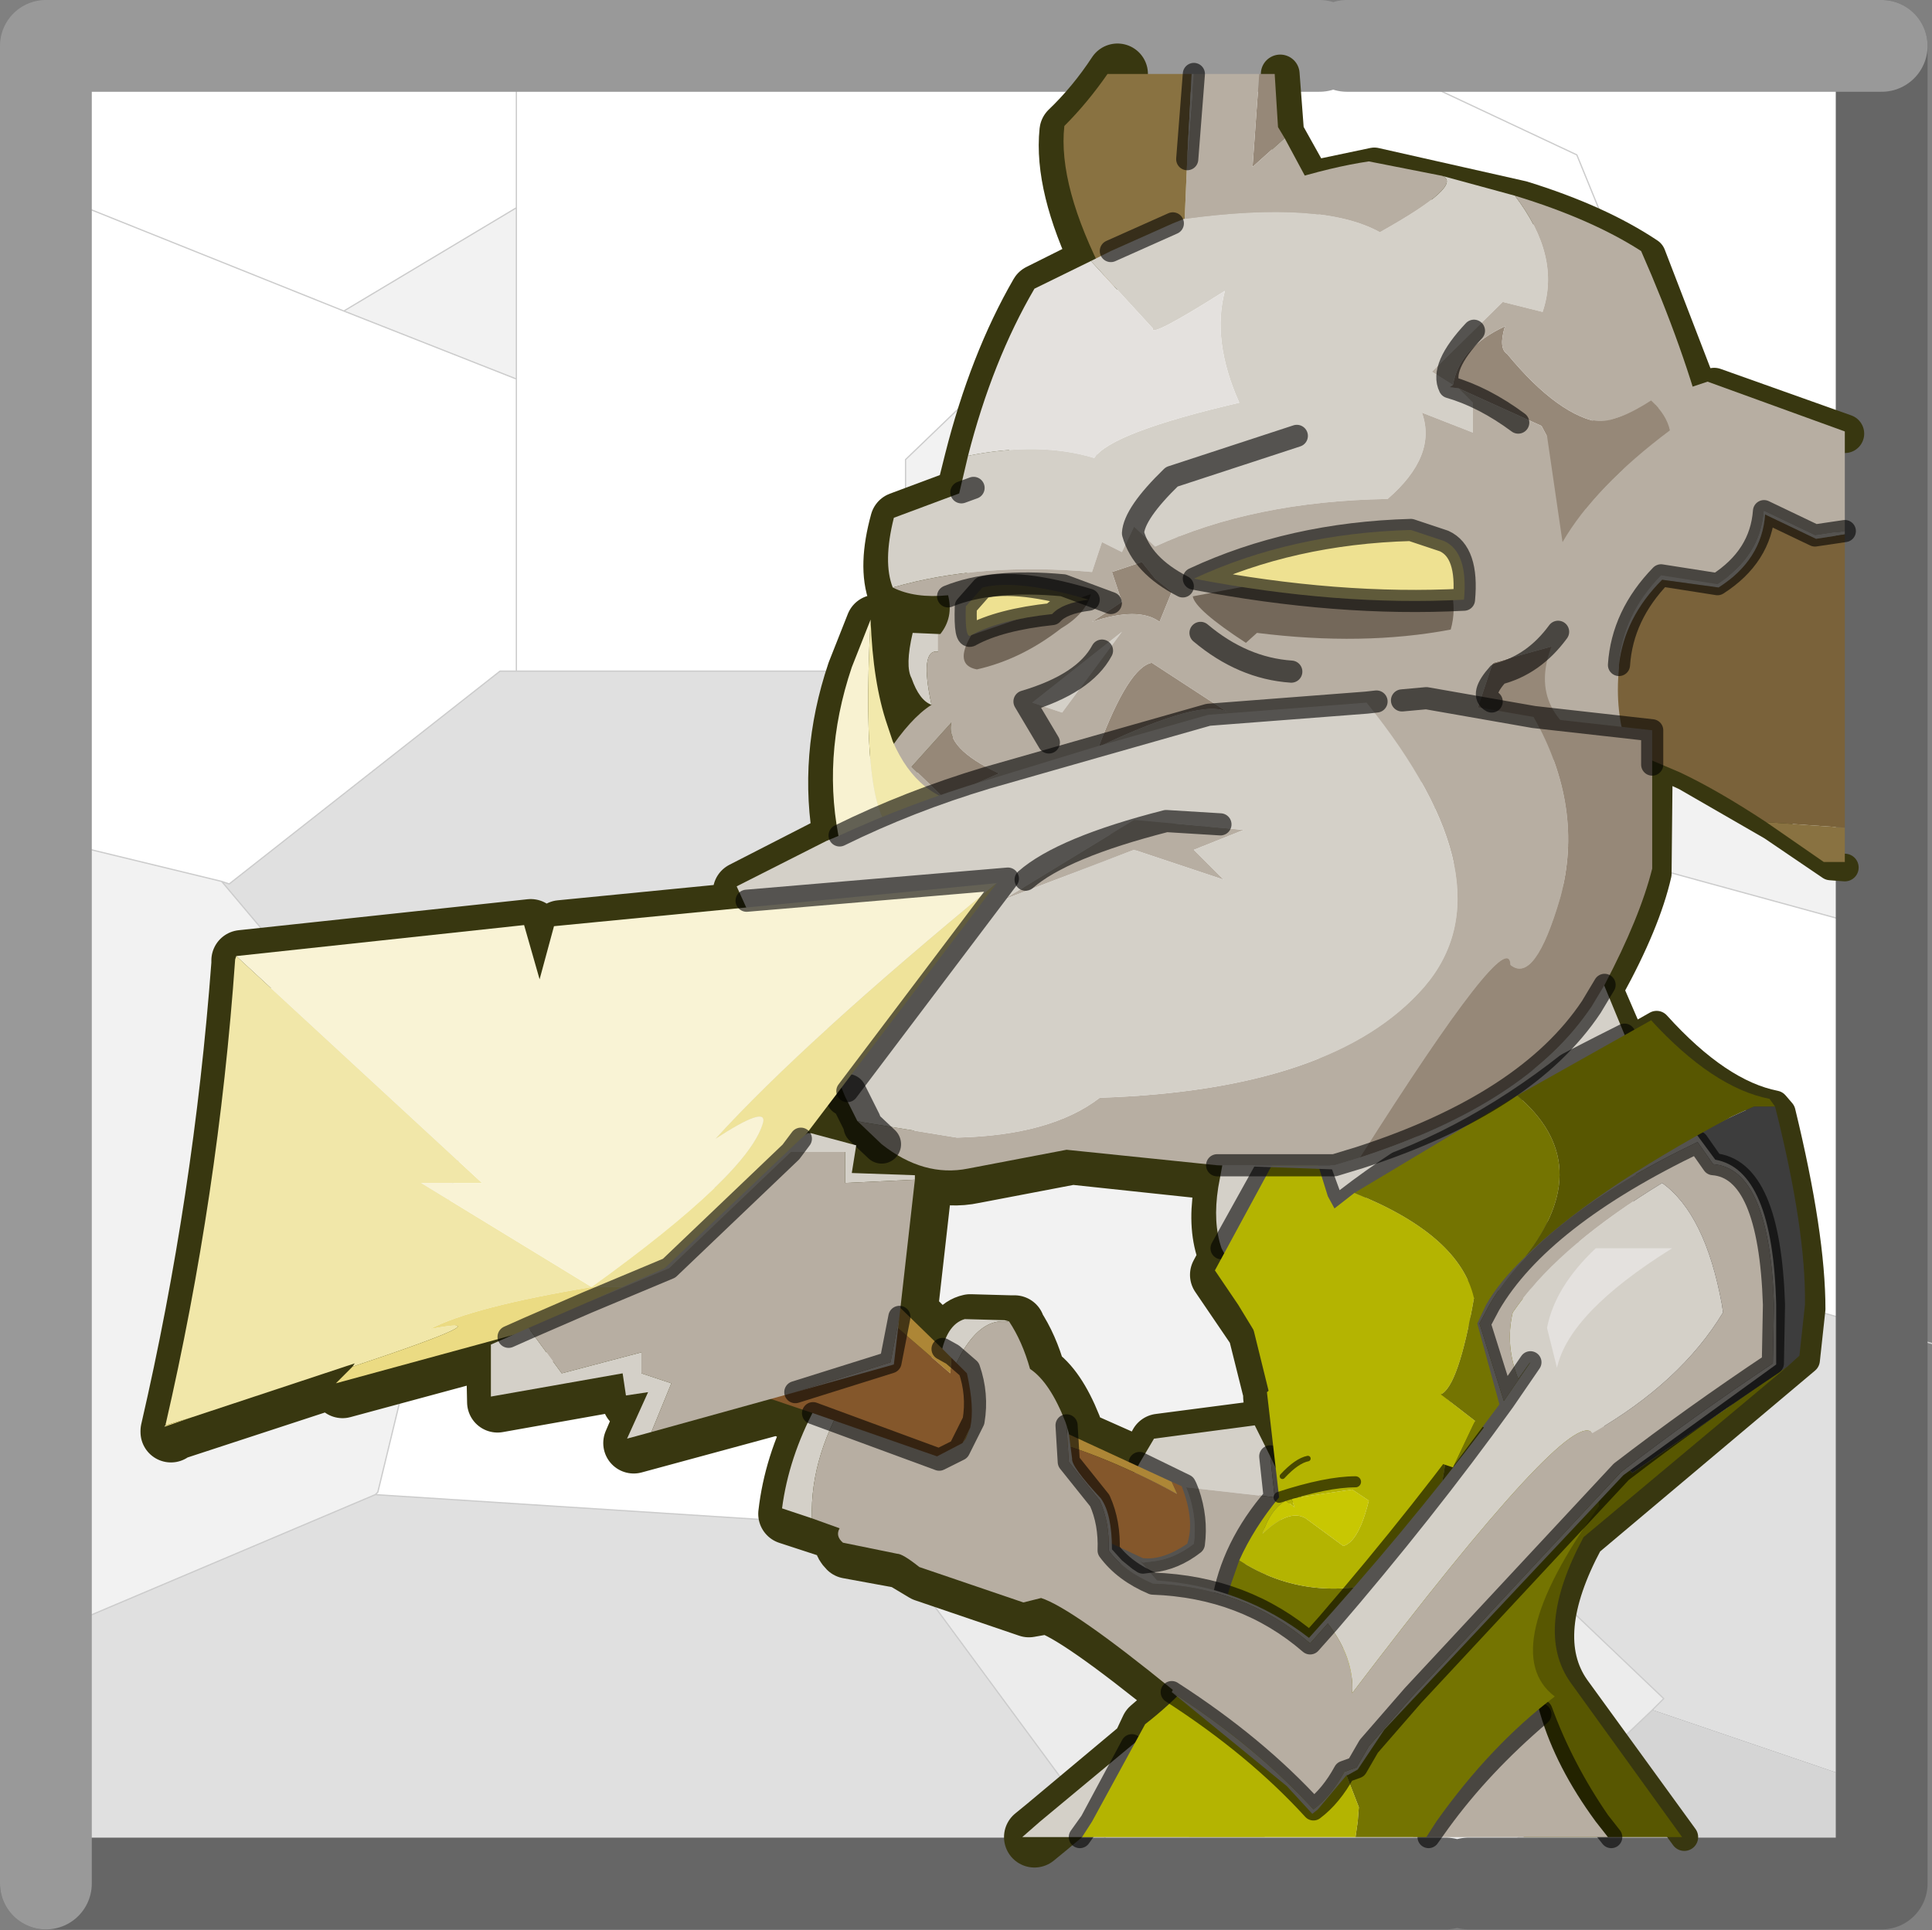 <?xml version="1.0"?>
<svg xmlns="http://www.w3.org/2000/svg" xmlns:xlink="http://www.w3.org/1999/xlink" width="76.7px" height="76.65px"><rect width="100%" height="100%" fill="#808080" stroke="none"/><g transform="matrix(1, 0, 0, 1, -238.75, -166.3)"><use xlink:href="#object-0" width="74.9" height="73" transform="matrix(1, 0, 0, 1, 240.55, 168.15)"/><use xlink:href="#object-1" width="42" height="42.05" transform="matrix(1.822, 0, 0, 1.822, 238.75, 166.3)"/><use xlink:href="#object-2" width="77.8" height="82.35" transform="matrix(0.879, 0, 0, 0.879, 244.35, 168.05)"/></g><defs><g transform="matrix(1, 0, 0, 1, -240.55, -168.15)" id="object-0"><path fill-rule="evenodd" fill="#f2f2f2" stroke="none" d="M259.25 174.55L259.25 181.35L252.4 178.65L259.25 174.55M240.55 199.6L247.55 201.3L255.85 211.15L256.95 212.35L253.75 225.55L253.65 225.65L240.55 231.2L240.55 199.6M270.8 214.7L276.1 202.8L274.7 203.25L274.7 192.95L274.7 184.55L278.65 180.75L293.15 195.2L294.3 196.4L292.95 196.85L276.1 202.8L292.95 196.85L293.75 197.85L292.95 196.85L294.3 196.4L293.15 195.2L304.8 180.9L313.45 184.2L313.45 203.25L293.75 197.85L299.35 204.6L300.7 215.35L300.7 215.55L295.25 224.65L275 226L270.8 214.7M294.3 223.75L295.25 224.65L294.3 223.75"/><path fill-rule="evenodd" fill="#ffffff" stroke="none" d="M259.25 174.55L252.4 178.65L259.25 181.35L259.25 174.55L259.25 168.15L259.25 174.55M240.55 173.9L240.55 168.15L259.25 168.15L291.15 168.15L292.2 168.15L301.35 172.45L304.8 180.9L301.35 172.45L292.2 168.15L313.45 168.15L313.45 184.2L304.8 180.9L293.15 195.2L278.65 180.75L274.7 184.55L274.7 192.95L259.25 192.95L258.6 192.95L247.85 201.4L247.55 201.3L240.55 199.6L240.55 173.9L252.4 178.65L240.55 173.9M253.65 225.65L253.75 225.55L256.95 212.35L255.85 211.15L270.6 214.15L270.8 214.7L275 226L274.9 226.1L274.1 226.75L273.8 226.95L253.65 225.65M259.25 181.35L259.25 192.95L259.25 181.35M278.65 180.75L291.15 168.15L278.65 180.75M300.7 215.35L299.35 204.6L293.75 197.85L313.45 203.25L313.45 219.1L300.8 215.45L300.7 215.35L300.8 215.45L300.7 215.55L300.7 215.35"/><path fill-rule="evenodd" fill="#e0e0e0" stroke="none" d="M240.55 231.2L253.65 225.65L273.8 226.95L273.65 227.1L284 241.15L240.55 241.15L240.55 231.2M255.85 211.15L247.55 201.3L247.85 201.4L258.6 192.95L259.25 192.95L274.7 192.95L274.7 203.25L276.1 202.8L270.8 214.7L270.6 214.15L255.85 211.15M300.8 215.45L313.45 219.1L313.45 237.3L304.35 234.2L304.8 233.75L295.25 224.65L300.7 215.55L300.8 215.45"/><path fill-rule="evenodd" fill="#d5d5d5" stroke="none" d="M313.45 237.3L313.45 241.15L297.05 241.15L304.35 234.2L313.45 237.3"/><path fill-rule="evenodd" fill="#ececec" stroke="none" d="M297.05 241.15L296.15 241.15L284.3 241.15L284 241.15L273.65 227.1L273.8 226.95L274.1 226.75L274.9 226.1L275 226L295.25 224.65L304.8 233.75L304.35 234.2L297.05 241.15"/><path fill="none" stroke="#cccccc" stroke-width="0.05" stroke-linecap="round" stroke-linejoin="round" d="M259.25 174.55L252.4 178.65L259.25 181.35L259.25 174.55L259.25 168.15M240.55 173.9L252.4 178.65M247.55 201.3L240.55 199.6M240.55 231.2L253.65 225.65L253.75 225.55L256.95 212.35L255.85 211.15L247.55 201.3L247.85 201.4L258.6 192.95L259.25 192.95L259.25 181.35M270.8 214.7L276.1 202.8L274.7 203.25L274.7 192.95L259.25 192.95M293.15 195.2L278.65 180.75L274.7 184.55L274.7 192.95M292.2 168.15L301.35 172.45L304.8 180.9L313.45 184.2M291.15 168.15L278.65 180.75M293.75 197.85L292.95 196.85L276.1 202.8M313.45 203.25L293.75 197.85L299.35 204.6L300.7 215.35L300.8 215.45L313.45 219.1L315.45 219.65M293.15 195.2L294.3 196.4L292.95 196.85M293.15 195.2L304.8 180.9M313.45 237.3L315 237.85M297.05 241.15L296.15 241.15M284.3 241.15L284 241.15L273.65 227.1L273.8 226.95L274.1 226.75L274.9 226.1L275 226L295.25 224.65L300.7 215.55L300.7 215.35M295.25 224.65L304.8 233.75L304.35 234.2L297.05 241.15M295.25 224.65L294.3 223.75M255.85 211.15L270.6 214.15L270.8 214.7L275 226M253.65 225.65L273.8 226.95"/></g><g transform="matrix(1, 0, 0, 1, -0.75, -6.35)" id="object-1"><path fill="none" stroke="#666666" stroke-width="2" stroke-linecap="round" stroke-linejoin="round" d="M41.75 7.35L41.75 47.4L32.75 47.4M32.25 47.4L1.75 47.4"/><path fill="none" stroke="#999999" stroke-width="2" stroke-linecap="round" stroke-linejoin="round" d="M1.75 47.4L1.75 7.35L29.5 7.35M41.75 7.35L30.1 7.35"/></g><g transform="matrix(1, 0, 0, 1, 50.15, 67.45)" id="object-2"><use xlink:href="#object-3" width="77.8" height="82.35" transform="matrix(1, 0, 0, 1, -50.15, -67.45)"/></g><g transform="matrix(1, 0, 0, 1, 50.15, 67.45)" id="object-3"><path fill="none" stroke="#383710" stroke-width="1.75" stroke-linecap="round" stroke-linejoin="round" d="M1.3 -66.1L1.5 -63.45L2.7 -61.3L5.55 -61.9L12.2 -60.4Q15.6 -59.35 17.85 -57.85L20.2 -51.75L20.9 -51.95L26.8 -49.85"/><path fill="none" stroke="#383710" stroke-width="1.25" stroke-linecap="round" stroke-linejoin="round" d="M26.8 -30.25L26.15 -30.3L23.5 -32.1L19.6 -34.35L18.4 -34.9L18.35 -29.95Q17.85 -27.75 16.2 -24.75L16.2 -24.7L17.15 -22.5L18.3 -23.15Q21.1 -20.05 23.65 -19.55L23.95 -19.2Q25.3 -13.65 25.3 -10.3L25.05 -8L15.25 0.25Q13 4.45 14.65 6.8L19.55 13.55"/><path fill="none" stroke="#383710" stroke-width="2.75" stroke-linecap="round" stroke-linejoin="round" d="M-16.7 -17.75Q-14.65 -16 -12.55 -16.45L-8.1 -17.3L-1.05 -16.55L-1.25 -15.55Q-1.5 -13.95 -1.05 -12.8L-1 -12.6L-1.4 -11.85L0.3 -9.35L1.05 -6.35L1 -6.35L1.35 -2.85L0.45 -4.8L-4.15 -4.2L-4.8 -3L-7.95 -4.4L-7.95 -4.45L-8.15 -5Q-8.85 -6.75 -9.75 -7.35Q-10.1 -8.6 -10.7 -9.5L-10.7 -9.55L-10.9 -9.55L-12.7 -9.6Q-13.4 -9.45 -13.7 -8.3L-15.55 -10.15L-14.9 -15.9L-14.9 -16.1L-17.8 -16.2L-17.6 -17.5L-19.65 -18L-19.8 -18L-19.85 -17.95L-18.35 -19.9M-9.8 13.55L-9.25 13.1L-4.95 9.5L-4.55 8.65L-3.1 7.4L-3.3 7.2L-3.25 7.15Q-7.85 3.4 -9.2 3L-10.05 3.15L-14.75 1.55L-15.75 0.95L-18.2 0.5Q-18.55 0.15 -18.3 -0.2L-20.9 -1.05Q-20.65 -3.25 -19.55 -5.35L-21.45 -6L-27.9 -4.25L-27 -6.35L-27.95 -6.15L-28.15 -7.15L-34.05 -6.1L-34.1 -8.45L-33.1 -8.9L-41.05 -6.75L-40.25 -7.6L-48.8 -4.8L-48.8 -4.75L-48.8 -4.8Q-46.4 -15.2 -45.6 -25.9L-45.6 -26.05L-32.55 -27.45L-31.85 -25L-31.2 -27.4L-22.55 -28.25L-22.95 -29.15L-18.95 -31.2L-18.4 -31.45Q-19.1 -35.2 -17.8 -39.05L-16.95 -41.2Q-16.8 -38.4 -16.2 -36.5L-15.9 -35.65L-14.2 -37.35Q-14.75 -37.6 -15.1 -38.55Q-15.35 -39.15 -15.05 -40.6L-13.8 -40.55Q-13.2 -41.3 -13.4 -42.3Q-14.9 -42.15 -15.95 -42.65Q-16.4 -43.85 -15.85 -45.85L-12.9 -46.95L-12.9 -47L-12.5 -48.6Q-11.4 -52.95 -9.55 -56.15L-6.75 -57.55Q-8.45 -61.1 -8.2 -63.5Q-7 -64.65 -6.05 -66.1"/><path fill-rule="evenodd" fill="#d4d0c8" stroke="none" d="M0.85 -3.65L1.05 -1.8L-2.95 -2.25L-3 -2.35L-5.05 -3.35L-4.4 -4.45L0.15 -5.05L0.85 -3.65M-5.05 -3.35L-3 -2.35L-2.95 -2.25L-2.85 -2Q-2.45 -0.85 -2.6 0.3Q-3.5 1 -4.5 1.1L-4.9 1.15L-5.05 1.05L-2.9 3.55L-5.3 3.45L-7.9 1.8L-6.95 0.15L-5.05 -3.35M-6.95 0.15L-5.05 1.05L-6.95 0.15"/><path fill-rule="evenodd" fill="#b7aea2" stroke="none" d="M1.05 -1.8L0.85 -3.65L1.65 -1.95L0.15 3.65L-2.9 3.55L-5.05 1.05L-4.9 1.15L-4.5 1.1Q-3.5 1 -2.6 0.3Q-2.45 -0.85 -2.85 -2L-2.95 -2.25L1.05 -1.8Q-0.9 0.45 -1.3 3Q-0.9 0.45 1.05 -1.8"/><path fill="none" stroke="#000000" stroke-opacity="0.6" stroke-width="1" stroke-linecap="round" stroke-linejoin="round" d="M1.05 -1.8L0.85 -3.65M-5.05 -3.35L-3 -2.35L-2.95 -2.25L-2.85 -2Q-2.45 -0.85 -2.6 0.3Q-3.5 1 -4.5 1.1L-4.9 1.15L-5.05 1.05L-6.95 0.15M1.05 -1.8Q-0.9 0.45 -1.3 3"/><path fill-rule="evenodd" fill="#ad8636" stroke="none" d="M-9.75 -4.5L-9.45 -5.2L-3.6 -2.5L-3.35 -1.95Q-7.1 -3.95 -9.75 -4.5"/><path fill-rule="evenodd" fill="#84572b" stroke="none" d="M-9.75 -4.5Q-7.1 -3.95 -3.35 -1.95L-3.6 -2.5L-3.15 -2.3Q-2.55 -0.75 -2.9 0.3Q-4 1.05 -4.9 0.95L-10.9 -1.85L-9.75 -4.5"/><path fill-rule="evenodd" fill="#585701" stroke="none" d="M17.35 -16.25L18.05 -23.35Q20.85 -20.3 23.4 -19.8L23.65 -19.45L22.7 -19.45Q19 -17.85 17.35 -16.25M24.2 -7.7L15 0Q12.75 4.2 14.4 6.55L19.45 13.55L16.25 13.55L12.3 13.55L10.3 8.7L15.7 -4.45L17.2 -2.9L24.2 -7.7M16.25 13.55L15.7 12.85Q14.05 10.45 13.1 7.85Q14.05 10.45 15.7 12.85L16.25 13.55"/><path fill-rule="evenodd" fill="#3d3d3d" stroke="none" d="M17.35 -16.25Q19 -17.85 22.7 -19.45L23.65 -19.45Q25.05 -13.9 25 -10.5L24.75 -8.2L24.2 -7.7L17.2 -2.9L15.7 -4.45L16.4 -6.15L17.35 -16.25"/><path fill="none" stroke="#000000" stroke-opacity="0.6" stroke-width="1" stroke-linecap="round" stroke-linejoin="round" d="M13.1 7.85Q14.05 10.45 15.7 12.85L16.25 13.55"/><path fill-rule="evenodd" fill="#b7aea2" stroke="none" d="M13.05 8Q13.75 10.4 15.55 12.85L16.1 13.55L8 13.55L7.3 13.55L9.8 9.05Q12.15 8.25 12.75 7L13.05 8Q10.35 10.3 8.5 12.85L8 13.55L8.5 12.85Q10.35 10.3 13.05 8"/><path fill="none" stroke="#000000" stroke-opacity="0.6" stroke-width="1" stroke-linecap="round" stroke-linejoin="round" d="M13.05 8Q10.35 10.3 8.5 12.85L8 13.55"/><path fill-rule="evenodd" fill="#b7aea2" stroke="none" d="M0.4 11.35L0.6 13.55L-2.85 13.55L0.4 11.35"/><path fill-rule="evenodd" fill="#d4d0c8" stroke="none" d="M0.4 11.35L-2.85 13.55L-7.75 13.55L-10.35 13.55L-9.55 12.85L-5.4 9.4L-0.15 5.15L0.4 11.35M-7.75 13.55L-7.25 12.85L-5.4 9.4L-7.25 12.85L-7.75 13.55"/><path fill="none" stroke="#000000" stroke-opacity="0.6" stroke-width="1" stroke-linecap="round" stroke-linejoin="round" d="M-5.4 9.4L-7.25 12.85L-7.75 13.55"/><path fill-rule="evenodd" fill="#d4d0c8" stroke="none" d="M4.45 -14.35L-0.75 -11.9L-1.35 -13.05Q-1.75 -14.2 -1.5 -15.8L-1.25 -17.15L-0.85 -17.4Q0.55 -18.45 3.1 -19.05L4.45 -14.35M0.65 -16.65L-1.35 -13.05L0.65 -16.65"/><path fill="none" stroke="#000000" stroke-opacity="0.6" stroke-width="1" stroke-linecap="round" stroke-linejoin="round" d="M-1.35 -13.05L0.65 -16.65"/><path fill-rule="evenodd" fill="#b4b401" stroke="none" d="M1.75 -10.5L1.35 -7.3L-0.6 -10.5L-1.65 -12.05L1.9 -18.6L4.45 -20.15L2.8 -15.4Q2.1 -12.95 1.75 -10.5"/><path fill-rule="evenodd" fill="#d4d0c8" stroke="none" d="M12.7 -32.75L16.85 -22.7L17.4 -21.4L14.55 -15.1L6.8 -8.55L3.25 -4.25L2.05 -11.15Q1.95 -12.45 2.5 -15.3L2.5 -15.4Q2.6 -16.55 3.5 -17.3L4.35 -17.9L1.65 -25.7L12.7 -32.75M3.15 -16.5L3.75 -14.85Q7.85 -18.2 16.85 -22.7Q7.85 -18.2 3.75 -14.85L3.15 -16.5"/><path fill="none" stroke="#000000" stroke-opacity="0.6" stroke-width="1" stroke-linecap="round" stroke-linejoin="round" d="M16.85 -22.7Q7.85 -18.2 3.75 -14.85L3.15 -16.5"/><path fill-rule="evenodd" fill="#747401" stroke="none" d="M5.45 -10.25L8 -12.2L14.75 -9.95L15.7 -1.4Q11 5.15 13.7 7.2Q10.8 9.4 8.35 12.85L7.9 13.55L4.7 13.55L4.8 12.85L4.85 12.2L3.2 7.95Q7.95 2.15 8.75 -3.3L5.45 -10.25M-0.7 4.05Q-1.55 3.95 -0.9 2.05L-0.55 1.05Q2.65 3.1 6.6 1.85L3.45 5.9L-0.7 4.05"/><path fill-rule="evenodd" fill="#b4b401" stroke="none" d="M5.45 -10.25L8.75 -3.3Q7.95 2.15 3.2 7.95L4.85 12.2L4.8 12.85L4.7 13.55L-7.65 13.55L-7.2 12.85L-4.8 8.45Q-2.6 6.75 -0.7 4.05L3.45 5.9L6.6 1.85Q2.65 3.1 -0.55 1.05Q0.1 -0.4 1.25 -1.8L0.7 -6.55L5.45 -10.25M2.55 -3.55Q2.05 -3.45 1.4 -2.75Q2.05 -3.45 2.55 -3.55M1.95 -1.35L1.55 -1.65Q0.85 -1.25 0.5 -0.15Q1.7 -1.3 2.45 -0.85L4.15 0.4Q4.85 0.2 5.3 -1.65L4.55 -2.15L1.8 -1.75L1.95 -1.35M4.7 -2.5Q3.4 -2.5 1.25 -1.8Q3.4 -2.5 4.7 -2.5"/><path fill-rule="evenodd" fill="#c8c702" stroke="none" d="M1.95 -1.35L1.8 -1.75L4.55 -2.15L5.3 -1.65Q4.85 0.2 4.15 0.4L2.45 -0.85Q1.7 -1.3 0.5 -0.15Q0.85 -1.25 1.55 -1.65L1.95 -1.35"/><path fill="none" stroke="#000000" stroke-opacity="0.6" stroke-width="0.25" stroke-linecap="round" stroke-linejoin="round" d="M1.4 -2.75Q2.05 -3.45 2.55 -3.55"/><path fill="none" stroke="#000000" stroke-opacity="0.6" stroke-width="0.5" stroke-linecap="round" stroke-linejoin="round" d="M1.25 -1.8Q3.4 -2.5 4.7 -2.5"/><path fill-rule="evenodd" fill="#d4d0c8" stroke="none" d="M-8.35 -5.05L-8.25 -4.7L-8.1 -3.55Q-8.15 -3.2 -6.8 -1.75Q-6.3 -1.05 -6.3 0.55L-5.85 1.05L-5.05 1.7L-4.35 1.95Q-0.45 2.2 2.6 4.55Q6.9 -0.2 10.5 -4.95Q9.1 -5.85 7.6 -7.45L12.45 -14.1L18.55 -20.3L20.95 -17.05Q23.55 -16.6 23.7 -10.5L23.7 -7.8L16.8 -2.8L6 8.7L4.8 10.5L4.35 10.75L4.3 10.75L3 12.3L2.75 12.5L1.6 11.25L-3.6 7Q0.2 9.45 2.8 12.3Q3.6 11.7 4.2 10.6L4.75 10.4L5.3 9.45L7.3 7.15L16.7 -2.95Q19.95 -5.45 23.55 -7.85L23.6 -10.5Q23.4 -16.65 20.85 -16.85L20.15 -17.85Q13.05 -14.45 10.75 -10.5L10.3 -9.65L11.4 -6.15Q7.8 -1.15 3.45 3.9L2.65 4.8Q-0.3 2.25 -4.45 2.1Q-5.75 1.55 -6.45 0.6Q-6.4 -0.65 -6.85 -1.65L-8.25 -3.4L-8.35 -5.05M3.45 3.9Q7.8 -1.15 11.4 -6.15L12.6 -7.9L12.65 -7.95L12.55 -7.85L12.05 -7.15Q11.45 -8.65 11.8 -10.15L12.05 -10.5Q14.05 -13.25 18.55 -16Q20.5 -14.6 21.25 -10.5L21.3 -10.15Q19.4 -7 15.4 -4.7Q14.45 -6 4.55 7.05Q4.65 5.45 3.45 3.9M-19.85 -0.85L-21.2 -1.3Q-20.9 -3.6 -19.7 -5.85L-18.35 -8.1L-16.95 -8.35L-14.05 -8.1Q-13.8 -9.6 -12.95 -9.85L-11.15 -9.8L-10.95 -9.75L-11.15 -9.75Q-12.95 -9.85 -14.15 -5.6L-18 -6.8Q-19.95 -3.75 -19.85 -0.85"/><path fill-rule="evenodd" fill="#b7aea2" stroke="none" d="M-8.35 -5.05L-8.25 -3.4L-6.85 -1.65Q-6.4 -0.65 -6.45 0.6Q-5.75 1.55 -4.45 2.1Q-0.3 2.25 2.65 4.8L3.45 3.9Q4.65 5.45 4.55 7.05Q14.45 -6 15.4 -4.7Q19.4 -7 21.3 -10.15L21.25 -10.5Q20.5 -14.6 18.55 -16Q14.05 -13.25 12.05 -10.5L11.8 -10.15Q11.45 -8.65 12.05 -7.15L12.6 -7.9L11.4 -6.15L10.3 -9.65L10.75 -10.5Q13.05 -14.45 20.15 -17.85L20.85 -16.85Q23.4 -16.65 23.6 -10.5L23.55 -7.85Q19.95 -5.45 16.7 -2.95L7.3 7.15L5.3 9.45L4.75 10.4L4.2 10.6Q3.6 11.7 2.8 12.3Q0.2 9.45 -3.6 7L-3.55 6.9Q-8.1 3.2 -9.5 2.75L-10.3 2.95L-15 1.35Q-15.75 0.75 -16 0.75L-18.45 0.25Q-18.8 -0.05 -18.6 -0.4L-19.85 -0.85Q-19.95 -3.75 -18 -6.8L-14.15 -5.6Q-12.95 -9.85 -11.15 -9.75L-10.95 -9.75Q-10.35 -8.85 -10 -7.6Q-9.1 -7 -8.4 -5.2L-8.35 -5.05"/><path fill="none" stroke="#000000" stroke-opacity="0.6" stroke-width="1" stroke-linecap="round" stroke-linejoin="round" d="M-8.35 -5.05L-8.25 -3.4L-6.85 -1.65Q-6.4 -0.65 -6.45 0.6Q-5.75 1.55 -4.45 2.1Q-0.3 2.25 2.65 4.8L3.45 3.9Q7.8 -1.15 11.4 -6.15L10.3 -9.65L10.75 -10.5Q13.05 -14.45 20.15 -17.85L20.85 -16.85Q23.4 -16.65 23.6 -10.5L23.55 -7.85Q19.95 -5.45 16.7 -2.95L7.3 7.15L5.3 9.45L4.75 10.4L4.2 10.6Q3.6 11.7 2.8 12.3Q0.2 9.45 -3.6 7M12.6 -7.9L11.4 -6.15"/><path fill-rule="evenodd" fill="#585701" stroke="none" d="M12 -19.95L18.05 -23.35L21.6 -18.95Q15.25 -15.55 12.35 -12.65Q15.65 -16.85 12 -19.95"/><path fill-rule="evenodd" fill="#747401" stroke="none" d="M12 -19.95Q15.65 -16.85 12.35 -12.65Q11.2 -11.55 10.6 -10.5L10.2 -9.65L11.2 -6L9.15 -3.25L10.1 -5.25L8.55 -6.45Q9.35 -6.8 10.05 -10.8Q9.4 -13.65 4.65 -15.55L12 -19.95"/><path fill-rule="evenodd" fill="#b4b401" stroke="none" d="M9.15 -3.25L9.1 -3.15L0.95 -5.9L0.05 -9.55L0.85 -13.45Q0.95 -13.9 1.8 -15.4L3.2 -17.9L3.05 -17.3L3 -16.85L3.45 -15.4L3.75 -14.85L4.65 -15.55Q9.4 -13.65 10.05 -10.8Q9.35 -6.8 8.55 -6.45L10.1 -5.25L9.15 -3.25"/><path fill-rule="evenodd" fill="#968878" stroke="none" d="M0.35 -66.1L1.05 -66.1L1.2 -63.7L1.5 -63.2L0.05 -61.9L0.35 -66.1"/><path fill-rule="evenodd" fill="#b7aea2" stroke="none" d="M1.5 -63.2L3.3 -59.85L-3.1 -57.55L-2.9 -62.25L-2.6 -66.1L0.35 -66.1L0.05 -61.9L1.5 -63.2"/><path fill-rule="evenodd" fill="#897241" stroke="none" d="M-3.1 -57.55L-6.35 -56.45L-6.6 -56.9Q-8.75 -61.05 -8.45 -63.75Q-7.4 -64.8 -6.5 -66.1L-2.7 -66.1L-2.9 -62.25L-3.1 -57.55"/><path fill-rule="evenodd" fill="#d4d0c8" stroke="none" d="M-2.7 -66.1L-2.6 -66.1L-2.9 -62.25L-2.7 -66.1"/><path fill="none" stroke="#000000" stroke-opacity="0.6" stroke-width="1" stroke-linecap="round" stroke-linejoin="round" d="M-2.6 -66.1L-2.9 -62.25"/><path fill-rule="evenodd" fill="#d4d0c8" stroke="none" d="M9.1 -52.05L8.95 -51.95L9.35 -51.9L10 -51.25L10 -49.9L7.7 -50.8Q8.4 -48.85 6.15 -46.9Q0.1 -46.8 -4.35 -44.75L-5.3 -45.65L-5.85 -44.5L-6.75 -44.95L-7.2 -43.6Q-12.2 -44.05 -16.2 -42.9Q-16.65 -44.05 -16.15 -46.05L-13.2 -47.15L-12.8 -48.85Q-9.55 -49.5 -7.1 -48.75Q-6.35 -49.9 -0.55 -51.25Q-1.8 -54.05 -1.2 -56.3Q-4.6 -54.15 -4.45 -54.6L-7.25 -57.65L-6.35 -58.1L-3.55 -59.35L-3.05 -59.55Q3.2 -60.4 5.8 -58.95Q9.65 -61.1 8.6 -61.5L11.9 -60.6Q14 -57.85 13.15 -55.35L11.35 -55.8L8.15 -52.65L9.1 -52.05M-14.45 -37.6Q-15 -37.8 -15.35 -38.8Q-15.65 -39.35 -15.3 -40.85L-14.15 -40.8L-14.15 -40Q-15 -40.15 -14.45 -37.6M-9.9 -37.7L-5.85 -40.9L-8.55 -37.25L-9.9 -37.7"/><path fill-rule="evenodd" fill="#968878" stroke="none" d="M9.35 -51.9L8.95 -51.95L9.1 -52.05Q9.4 -53.75 11.45 -54.7Q11.15 -53.7 11.55 -53.45Q13.9 -50.6 15.85 -50.35L18.55 -51.25L15.4 -45.85L13.1 -50.2L9.35 -51.9M10 -36.8L10.9 -39.5L14.15 -40.4L14.95 -36.35L10 -36.8M-7.2 -41.35L-5.85 -42.25L-6.3 -43.6L-4.95 -44.05L-4.35 -43.3L-3.6 -42.7L-4.15 -41.35Q-5.1 -42.05 -7.2 -41.35M-4.5 -39.5L-1.05 -37.25Q-2.15 -37.95 -6.9 -35.7Q-5.55 -39.3 -4.5 -39.5M-15.35 -34.8L-13.55 -36.8Q-13.85 -35.65 -11.4 -34.5L-13.9 -33.4L-15.35 -34.8"/><path fill-rule="evenodd" fill="#b7aea2" stroke="none" d="M9.1 -52.05L8.15 -52.65L11.35 -55.8L13.15 -55.35Q14 -57.85 11.9 -60.6Q15.35 -59.55 17.6 -58.1Q21.5 -49.25 21.6 -42.6L15.7 -35.45L-16.2 -30.1L-16.45 -35.4Q-15.4 -37 -14.45 -37.6Q-15 -40.15 -14.15 -40L-14.15 -40.8L-14.05 -40.8Q-13.45 -41.55 -13.7 -42.55Q-15.2 -42.4 -16.2 -42.9Q-12.2 -44.05 -7.2 -43.6L-6.75 -44.95L-5.85 -44.5L-5.3 -45.65L-4.35 -44.75Q0.1 -46.8 6.15 -46.9Q8.4 -48.85 7.7 -50.8L10 -49.9L10 -51.25L9.35 -51.9L13.1 -50.2L15.4 -45.85L18.55 -51.25L15.85 -50.35Q13.9 -50.6 11.55 -53.45Q11.15 -53.7 11.45 -54.7Q9.4 -53.75 9.1 -52.05M8.6 -61.5Q9.65 -61.1 5.8 -58.95Q3.2 -60.4 -3.05 -59.55Q1.95 -61.65 5.3 -62.15L8.6 -61.5M10 -36.8L14.95 -36.35L14.15 -40.4L10.9 -39.5L10 -36.8M-9.9 -37.7L-8.55 -37.25L-5.85 -40.9L-9.9 -37.7M-7.2 -41.35Q-5.1 -42.05 -4.15 -41.35L-3.6 -42.7L-4.35 -43.3L-4.95 -44.05L-6.3 -43.6L-5.85 -42.25L-7.2 -41.35M-4.5 -39.5Q-5.55 -39.3 -6.9 -35.7Q-2.15 -37.95 -1.05 -37.25L-4.5 -39.5M-15.35 -34.8L-13.9 -33.4L-11.4 -34.5Q-13.85 -35.65 -13.55 -36.8L-15.35 -34.8"/><path fill-rule="evenodd" fill="#e4e1de" stroke="none" d="M-7.25 -57.65L-4.45 -54.6Q-4.6 -54.15 -1.2 -56.3Q-1.8 -54.05 -0.55 -51.25Q-6.35 -49.9 -7.1 -48.75Q-9.55 -49.5 -12.8 -48.85Q-11.7 -53.15 -9.8 -56.4L-7.25 -57.65"/><path fill="none" stroke="#000000" stroke-opacity="0.6" stroke-width="1" stroke-linecap="round" stroke-linejoin="round" d="M-3.55 -59.35L-6.35 -58.1"/><path fill-rule="evenodd" fill="#e4e1de" stroke="none" d="M19 -13.05Q14.35 -10.15 13.8 -7.65L13.35 -9.45Q13.7 -11.3 15.55 -13.05L19 -13.05"/><path fill-rule="evenodd" fill="#f8f2d1" stroke="none" d="M-15.9 -31.8L-18.45 -30.75L-18.55 -31.2Q-19.45 -35.15 -18.05 -39.3L-17.2 -41.45Q-17.7 -32.05 -15.9 -31.8"/><path fill-rule="evenodd" fill="#f2e9ac" stroke="none" d="M-15.9 -31.8Q-17.7 -32.05 -17.2 -41.45Q-17.1 -38.6 -16.45 -36.7L-16.2 -35.95Q-15.05 -33.3 -12.65 -33.1L-15.9 -31.8"/><path fill-rule="evenodd" fill="#b7aea2" stroke="none" d="M15.45 -50.45L18.05 -51.35L20.6 -52.2L26.8 -49.95L26.8 -45.45L25.45 -45.25L23.15 -46.35Q23 -44.3 21.05 -43.05L18.5 -43.45Q16.75 -41.65 16.6 -39.4L16.6 -39.25Q16.4 -37.3 17 -35.55L16 -35.75L15.3 -35.85Q12.15 -37.6 13.85 -40.9L12.1 -49.35L13.35 -49.75L14.05 -44.95Q15.5 -47.45 18.9 -50Q18.75 -50.7 18.05 -51.35Q16.35 -50.25 15.45 -50.45"/><path fill-rule="evenodd" fill="#d4d0c8" stroke="none" d="M26.8 -45.45L26.8 -45.3L25.5 -45.1L23.2 -46.2Q23.05 -44.15 21.1 -42.9L18.55 -43.25Q16.85 -41.55 16.6 -39.4Q16.75 -41.65 18.5 -43.45L21.05 -43.05Q23 -44.3 23.15 -46.35L25.45 -45.25L26.8 -45.45"/><path fill-rule="evenodd" fill="#7a623a" stroke="none" d="M26.8 -45.3L26.8 -32.05L23.25 -32.3Q21.05 -33.75 19.35 -34.55L17 -35.55Q16.4 -37.3 16.6 -39.25L16.6 -39.4Q16.85 -41.55 18.55 -43.25L21.1 -42.9Q23.05 -44.15 23.2 -46.2L25.5 -45.1L26.8 -45.3"/><path fill-rule="evenodd" fill="#897241" stroke="none" d="M26.8 -32.05L26.8 -30.5L25.85 -30.5L23.25 -32.3L26.8 -32.05"/><path fill-rule="evenodd" fill="#968878" stroke="none" d="M13.35 -49.75L15.45 -50.45Q16.35 -50.25 18.05 -51.35Q18.75 -50.7 18.9 -50Q15.5 -47.45 14.05 -44.95L13.35 -49.75"/><path fill="none" stroke="#000000" stroke-opacity="0.6" stroke-width="1" stroke-linecap="round" stroke-linejoin="round" d="M26.8 -45.45L25.45 -45.25L23.15 -46.35Q23 -44.3 21.05 -43.05L18.5 -43.45Q16.75 -41.65 16.6 -39.4"/><path fill-rule="evenodd" fill="#b7aea2" stroke="none" d="M5.2 -37.7L5.65 -37.75L6.8 -37.8L7.9 -37.9L12.75 -37.05Q15.05 -32.95 13.95 -28.9Q12.8 -24.95 11.7 -25.85Q11.65 -27.8 4.9 -17.15L3.75 -16.8L-1.55 -16.8L-8.35 -17.5L-12.8 -16.65Q-14.8 -16.25 -16.7 -17.75L-17.8 -18.8L-17.6 -18.75L-13.3 -18.05Q-9.05 -18.15 -6.85 -19.85Q3.75 -20.2 7.8 -24.85Q11.8 -29.5 5.2 -37.7M-16.7 -17.75L-17.55 -18.55L-17.55 -18.6L-17.6 -18.75L-17.55 -18.6L-17.55 -18.55L-16.7 -17.75M-0.35 -31.95L-2.6 -31.05L-1.25 -29.7L-5.3 -31.05L-11.2 -28.8L-5.3 -32.4L-0.35 -31.95"/><path fill-rule="evenodd" fill="#968878" stroke="none" d="M12.75 -37.05L18.1 -36.45L18.1 -34.9L18.1 -30.2Q17.55 -28 15.95 -24.95L15.35 -23.95Q12.45 -19.6 4.9 -17.15Q11.65 -27.8 11.7 -25.85Q12.8 -24.95 13.95 -28.9Q15.05 -32.95 12.75 -37.05"/><path fill-rule="evenodd" fill="#d4d0c8" stroke="none" d="M15.35 -23.95L14.05 -21.85Q9.25 -18.05 4.05 -16.6L-1.55 -16.8L3.75 -16.8L4.9 -17.15Q12.45 -19.6 15.35 -23.95M-17.8 -18.8L-18.35 -19.9Q-19.1 -21.65 -19.2 -23.8L-19.2 -26.7L-21.05 -26.75L-22.05 -26.75L-23.25 -29.4L-19.2 -31.45L-18.6 -31.7Q-15.45 -33.15 -11.95 -34.2L-7.05 -35.7L-1.95 -37.15L5.2 -37.7Q11.8 -29.5 7.8 -24.85Q3.75 -20.2 -6.85 -19.85Q-9.05 -18.15 -13.3 -18.05L-17.6 -18.75L-18.25 -20.05L-18.35 -19.9L-18.25 -20.05L-17.6 -18.75L-17.8 -18.8M-0.35 -31.95L-5.3 -32.4L-11.2 -28.8L-5.3 -31.05L-1.25 -29.7L-2.6 -31.05L-0.35 -31.95"/><path fill="none" stroke="#000000" stroke-opacity="0.6" stroke-width="1" stroke-linecap="round" stroke-linejoin="round" d="M5.2 -37.7L5.65 -37.75M6.8 -37.8L7.9 -37.9L12.75 -37.05L18.1 -36.45L18.1 -34.9M15.95 -24.95L15.35 -23.95Q12.45 -19.6 4.9 -17.15L3.75 -16.8L-1.55 -16.8M-19.2 -23.8L-19.2 -26.7L-21.05 -26.75M-18.6 -31.7Q-15.45 -33.25 -11.95 -34.3L-7.05 -35.7L-1.95 -37.15L5.2 -37.7"/><path fill="none" stroke="#000000" stroke-opacity="0.6" stroke-width="1.75" stroke-linecap="round" stroke-linejoin="round" d="M-17.6 -18.75L-17.55 -18.6L-17.55 -18.55L-16.7 -17.75M-18.35 -19.9L-18.25 -20.05L-17.6 -18.75"/><path fill-rule="evenodd" fill="#74685a" stroke="none" d="M8.1 -44.55Q9.5 -42.75 9 -41Q5.05 -40.25 0.25 -40.85L-0.25 -40.4Q-2.55 -41.9 -2.65 -42.5L8.1 -44.55"/><path fill-rule="evenodd" fill="#74685a" stroke="none" d="M-12.65 -40.75L-7.25 -42.6Q-7.5 -41.7 -8.6 -41.05Q-10.4 -39.65 -12.4 -39.2Q-13.45 -39.4 -12.65 -40.75"/><path fill-rule="evenodd" fill="#eee191" stroke="none" d="M8.7 -45Q9.8 -44.5 9.6 -42.35Q3.9 -42.05 -2.6 -43.3Q1.8 -45.35 7.2 -45.5L8.7 -45"/><path fill="none" stroke="#000000" stroke-opacity="0.6" stroke-width="1" stroke-linecap="round" stroke-linejoin="round" d="M8.7 -45Q9.8 -44.5 9.6 -42.35Q3.9 -42.05 -2.6 -43.3Q1.8 -45.35 7.2 -45.5L8.7 -45"/><path fill-rule="evenodd" fill="#eee191" stroke="none" d="M-12.9 -42.05L-12.15 -42.9Q-10.55 -43.3 -7.35 -42.35Q-8.55 -42.2 -9 -41.7Q-11.35 -41.45 -12.65 -40.75Q-12.95 -40.5 -12.9 -42.05"/><path fill="none" stroke="#000000" stroke-opacity="0.6" stroke-width="1" stroke-linecap="round" stroke-linejoin="round" d="M-12.9 -42.05L-12.15 -42.9Q-10.55 -43.3 -7.35 -42.35Q-8.55 -42.2 -9 -41.7Q-11.35 -41.45 -12.65 -40.75Q-12.95 -40.5 -12.9 -42.05"/><path fill="none" stroke="#000000" stroke-opacity="0.6" stroke-width="1" stroke-linecap="round" stroke-linejoin="round" d="M10.05 -54.5Q8.5 -52.85 8.95 -51.95Q10.5 -51.5 12.05 -50.35"/><path fill="none" stroke="#000000" stroke-opacity="0.6" stroke-width="1" stroke-linecap="round" stroke-linejoin="round" d="M13.85 -40.9Q12.75 -39.4 11.15 -39Q10.3 -38.05 10.85 -37.75"/><path fill="none" stroke="#000000" stroke-opacity="0.6" stroke-width="1" stroke-linecap="round" stroke-linejoin="round" d="M-3.1 -42.95Q-4.95 -43.9 -5.35 -45.35Q-5.3 -46.25 -3.6 -47.9L2.05 -49.75"/><path fill="none" stroke="#000000" stroke-opacity="0.6" stroke-width="1" stroke-linecap="round" stroke-linejoin="round" d="M-13.7 -42.5Q-11.75 -43.3 -8.5 -43L-6.35 -42.2"/><path fill="none" stroke="#000000" stroke-opacity="0.6" stroke-width="1" stroke-linecap="round" stroke-linejoin="round" d="M-13.1 -47.2L-12.55 -47.4"/><path fill="none" stroke="#000000" stroke-opacity="0.6" stroke-width="1" stroke-linecap="round" stroke-linejoin="round" d="M-10.2 -29.7Q-8.55 -31.15 -3.85 -32.35L-1.4 -32.2"/><path fill="none" stroke="#000000" stroke-opacity="0.6" stroke-width="1" stroke-linecap="round" stroke-linejoin="round" d="M-6.75 -40.05Q-7.55 -38.55 -10.25 -37.75L-9.15 -35.9"/><path fill="none" stroke="#000000" stroke-opacity="0.6" stroke-width="1" stroke-linecap="round" stroke-linejoin="round" d="M-2.3 -40.85Q-0.4 -39.25 1.8 -39.1"/><path fill-rule="evenodd" fill="#f1e7a9" stroke="none" d="M-49.05 -5.05Q-46.65 -15.45 -45.9 -26.1L-45.85 -26.25L-34.75 -16L-37.5 -16L-29.8 -11.3Q-35.2 -10.4 -37.1 -9.4Q-33.4 -10.1 -40.6 -7.7L-40.5 -7.85L-47.9 -5.4L-49.05 -5.05"/><path fill-rule="evenodd" fill="#f9f3d5" stroke="none" d="M-45.85 -26.25L-32.85 -27.65L-32.15 -25.2L-31.5 -27.6L-11.45 -29.55L-11.5 -29.55Q-20.25 -22.35 -24.2 -18Q-21.9 -19.5 -22.05 -18.75Q-22.65 -16.45 -29.8 -11.3L-37.5 -16L-34.75 -16L-45.85 -26.25M-49.05 -5L-49.1 -5L-49.05 -5.05L-49.05 -5"/><path fill-rule="evenodd" fill="#efe39a" stroke="none" d="M-11.5 -29.55L-25.35 -11.3L-25.4 -11.3L-29.8 -11.3Q-22.65 -16.45 -22.05 -18.75Q-21.9 -19.5 -24.2 -18Q-20.25 -22.35 -11.5 -29.55"/><path fill-rule="evenodd" fill="#ebdb83" stroke="none" d="M-25.4 -11.3L-41.35 -6.95L-40.6 -7.7Q-33.4 -10.1 -37.1 -9.4Q-35.2 -10.4 -29.8 -11.3L-25.4 -11.3M-47.9 -5.4L-49.05 -5L-49.05 -5.05L-47.9 -5.4"/><path fill="none" stroke="#000000" stroke-opacity="0.6" stroke-width="1" stroke-linecap="round" stroke-linejoin="round" d="M-22.8 -28.75L-11 -29.75L-18.25 -20.15"/><path fill-rule="evenodd" fill="#84572b" stroke="none" d="M-13.55 -8.1L-12.85 -7.4Q-12.5 -5.85 -12.7 -4.95L-13.05 -4.25L-14.2 -3.65L-19.8 -5.6L-23.35 -6.8L-18.4 -11.55L-13.6 -7.4L-13.55 -8.1"/><path fill-rule="evenodd" fill="#ad8636" stroke="none" d="M-13.95 -8.5L-13.55 -8.1L-13.6 -7.4L-18.4 -11.55L-17.75 -12.2L-13.95 -8.5M-13.05 -4.25L-12.7 -4.95L-12.9 -4.45L-13.05 -4.25"/><path fill="none" stroke="#000000" stroke-opacity="0.6" stroke-width="1" stroke-linecap="round" stroke-linejoin="round" d="M-12.7 -4.95L-12.55 -5.25Q-12.35 -6.45 -12.75 -7.6L-13.5 -8.25L-13.95 -8.5M-13.05 -4.25L-12.7 -4.95M-13.05 -4.25L-13.2 -3.95L-14.1 -3.5L-19.8 -5.6"/><path fill-rule="evenodd" fill="#d4d0c8" stroke="none" d="M-20.35 -18L-20.8 -17.4L-20.35 -18L-26.5 -12.15L-30 -10.6L-26.3 -12.15L-20.8 -17.4L-18.35 -17.4L-18.35 -16L-15.2 -16.15L-15.2 -16.35L-18.05 -16.45L-17.85 -17.7L-19.9 -18.25L-20.05 -18.25L-20.35 -18M-32.65 -9.45L-31.15 -7.4L-27.55 -8.35L-27.55 -7.4L-26.2 -6.95L-27.1 -4.75L-28.2 -4.45L-27.25 -6.55L-28.25 -6.4L-28.4 -7.4L-34.35 -6.35L-34.35 -8.7L-33.55 -9.05L-32.65 -9.45M-20.6 -6.55L-16.3 -7.9L-15.9 -9.95L-16.15 -7.8L-20.6 -6.55"/><path fill-rule="evenodd" fill="#b7aea2" stroke="none" d="M-30 -10.6L-26.3 -12.15L-20.8 -17.4L-18.35 -17.4L-18.35 -16L-15.2 -16.15L-15.9 -9.95L-16.3 -7.9L-20.6 -6.55L-27.1 -4.75L-26.2 -6.95L-27.55 -7.4L-27.55 -8.35L-31.15 -7.4L-32.65 -9.45L-30 -10.6"/><path fill="none" stroke="#000000" stroke-opacity="0.6" stroke-width="1" stroke-linecap="round" stroke-linejoin="round" d="M-20.8 -17.4L-20.35 -18M-30 -10.6L-26.3 -12.15L-20.8 -17.4M-20.6 -6.55L-16.3 -7.9L-15.9 -9.95M-33.55 -9.05L-32.65 -9.45L-30 -10.6"/></g></defs></svg>
